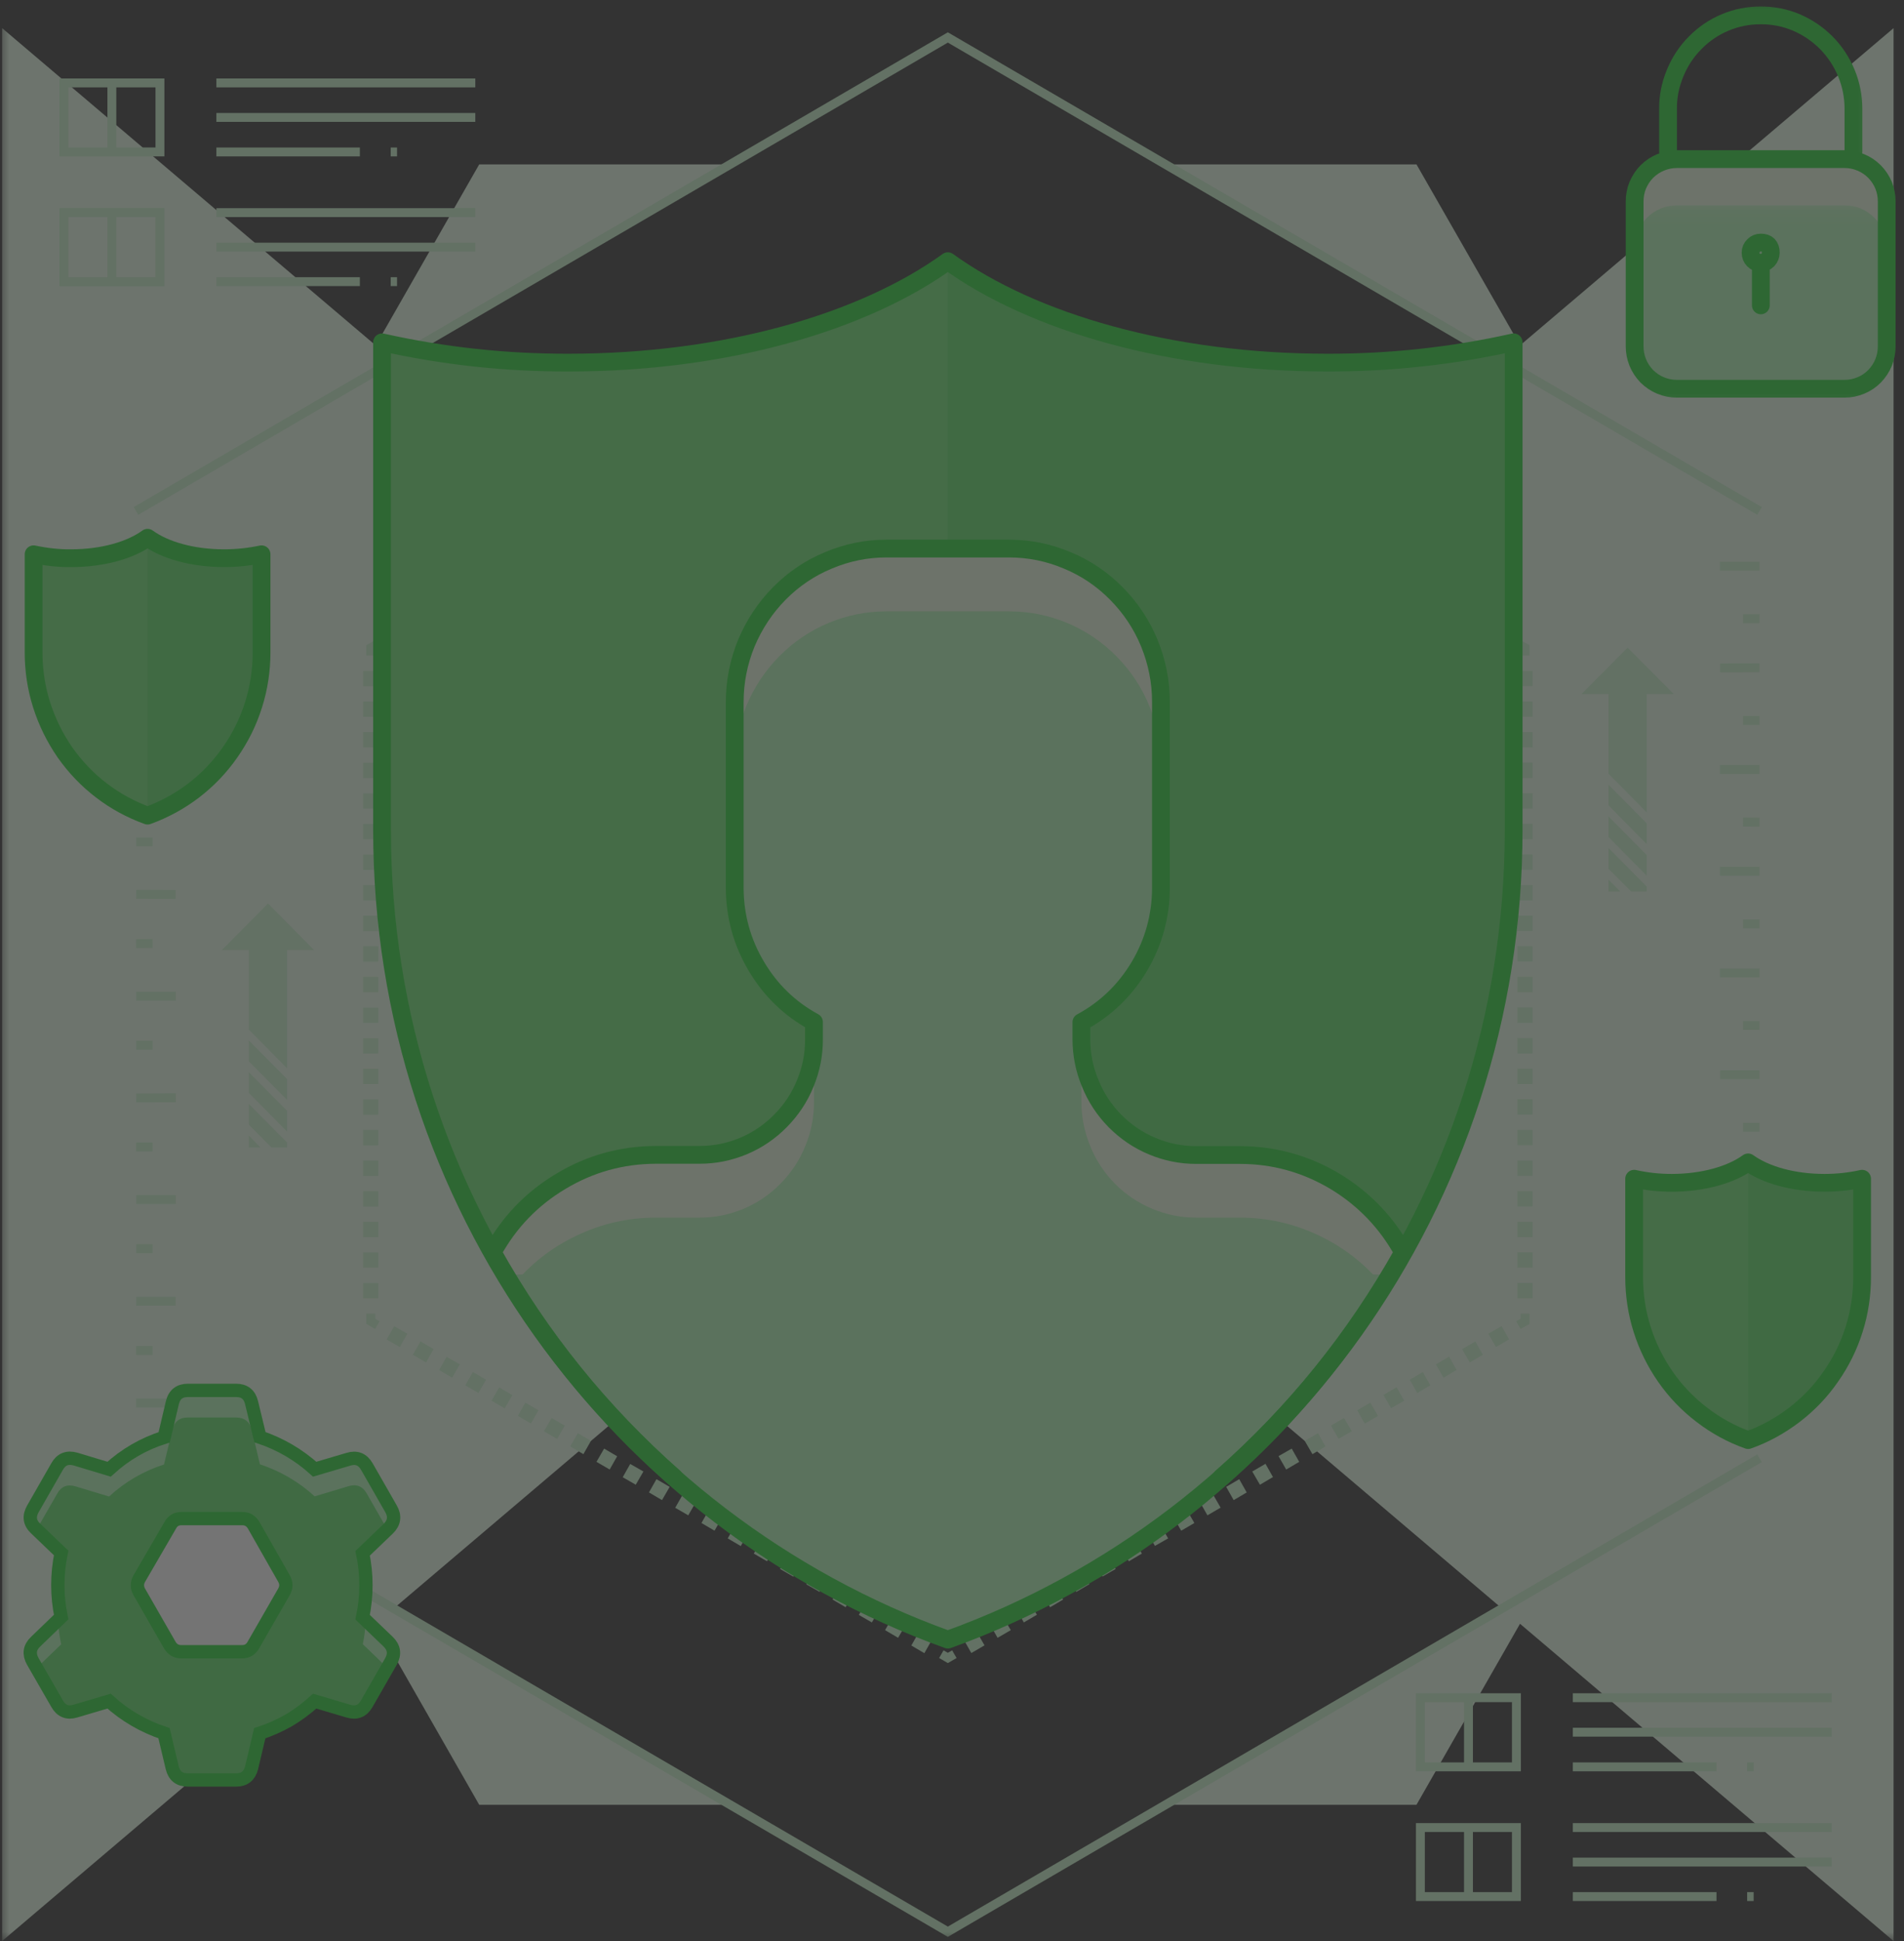 <svg width="104" height="106" viewBox="0 0 104 106" fill="none" xmlns="http://www.w3.org/2000/svg">
<rect x="0" y="0" width="104" height="106" fill="#333333" stroke="none"/>
<g opacity="0.32">
<mask id="mask0_8454_21871" style="mask-type:luminance" maskUnits="userSpaceOnUse" x="50" y="0" width="54" height="106">
<path d="M50.161 0H104V105.999H50.161V0Z" fill="white"/>
</mask>
<g mask="url(#mask0_8454_21871)">
<path d="M51.764 62.128V45.408L103.43 1.536V105.999L51.764 62.128Z" fill="#E9FFE9"/>
</g>
<mask id="mask1_8454_21871" style="mask-type:luminance" maskUnits="userSpaceOnUse" x="0" y="0" width="53" height="106">
<path d="M0 0H52.441V105.999H0V0Z" fill="white"/>
</mask>
<g mask="url(#mask1_8454_21871)">
<path d="M51.782 45.408V62.128L0.116 105.999V1.536L51.782 45.408Z" fill="#E9FFE9"/>
</g>
<path d="M39.892 8.976H26.176L19.318 20.971L39.892 8.976Z" fill="#E9FFE9"/>
<path d="M84.237 20.971L77.37 8.976H63.654L84.237 20.971Z" fill="#E9FFE9"/>
<path d="M63.654 98.56H77.37L84.237 86.556L63.654 98.56Z" fill="#E9FFE9"/>
<path d="M19.318 86.556L26.176 98.56H39.892L19.318 86.556Z" fill="#E9FFE9"/>
<mask id="mask2_8454_21871" style="mask-type:luminance" maskUnits="userSpaceOnUse" x="0" y="66" width="104" height="40">
<path d="M0 66.049H104V106H0V66.049Z" fill="white"/>
</mask>
<g mask="url(#mask2_8454_21871)">
<path d="M96.109 79.634L51.773 105.491L7.428 79.634" stroke="#C8F5CC" stroke-width="0.486" stroke-miterlimit="10"/>
</g>
<mask id="mask3_8454_21871" style="mask-type:luminance" maskUnits="userSpaceOnUse" x="0" y="0" width="104" height="41">
<path d="M0 0H104V40.898H0V0Z" fill="white"/>
</mask>
<g mask="url(#mask3_8454_21871)">
<path d="M7.428 27.902L51.773 2.045L96.109 27.902" stroke="#C8F5CC" stroke-width="0.486" stroke-miterlimit="10"/>
</g>
<path d="M83.302 71.738V72.158L82.936 72.364" stroke="#C8F5CC" stroke-width="0.486" stroke-miterlimit="10"/>
<path d="M82.429 73.141L81.716 73.561L81.298 72.837L82.019 72.418M80.995 73.981L80.282 74.4L79.864 73.677L80.585 73.257M79.561 74.811L78.848 75.231L78.43 74.507L79.151 74.088M78.127 75.651L77.414 76.07L77.005 75.347L77.717 74.927M76.702 76.49L75.981 76.901L75.571 76.178L76.283 75.758M75.268 77.321L74.547 77.741L74.137 77.017L74.849 76.597M73.834 78.16L73.113 78.571L72.703 77.848L73.415 77.437M72.4 78.991L71.688 79.411L71.269 78.687L71.99 78.268M70.966 79.831L70.254 80.25L69.835 79.518L70.556 79.107M69.532 80.661L68.82 81.081L68.401 80.358L69.123 79.938M68.098 81.501L67.386 81.921L66.976 81.197L67.689 80.777M66.673 82.332L65.952 82.751L65.542 82.028L66.255 81.608M65.239 83.171L64.518 83.591L64.108 82.867L64.821 82.448M63.806 84.011L63.084 84.421L62.674 83.698L63.387 83.278M62.371 84.841L61.659 85.261L61.24 84.538L61.962 84.118M60.938 85.681L60.225 86.092L59.806 85.368L60.528 84.957M59.504 86.511L58.791 86.931L58.373 86.208L59.094 85.788M58.07 87.351L57.357 87.771L56.939 87.038L57.66 86.628M56.636 88.182L55.923 88.601L55.514 87.878L56.226 87.458M55.211 89.021L54.489 89.441L54.08 88.718L54.792 88.298M53.777 89.852L53.055 90.272L52.646 89.548L53.358 89.128" fill="#C8F5CC"/>
<path d="M52.129 90.334L51.773 90.539L51.417 90.334" stroke="#C8F5CC" stroke-width="0.486" stroke-miterlimit="10"/>
<path d="M50.49 90.28L49.778 89.86L50.188 89.137L50.9 89.556M49.056 89.44L48.344 89.021L48.754 88.297L49.475 88.717M47.623 88.601L46.91 88.19L47.32 87.466L48.041 87.877M46.189 87.77L45.476 87.35L45.886 86.627L46.607 87.047M44.764 86.931L44.042 86.52L44.461 85.787L45.173 86.207M43.33 86.1L42.608 85.68L43.027 84.957L43.739 85.376M41.896 85.26L41.174 84.841L41.593 84.117L42.305 84.537M40.462 84.43L39.749 84.01L40.159 83.287L40.871 83.706M39.028 83.59L38.315 83.17L38.725 82.447L39.447 82.867M37.594 82.751L36.881 82.34L37.291 81.616L38.013 82.027M36.16 81.92L35.447 81.5L35.857 80.777L36.579 81.197M34.726 81.08L34.014 80.67L34.423 79.946L35.145 80.357M33.301 80.25L32.58 79.83L32.998 79.107L33.711 79.526M31.867 79.41L31.146 78.99L31.564 78.267L32.277 78.687M30.433 78.58L29.712 78.16L30.13 77.436L30.843 77.856M28.999 77.74L28.287 77.32L28.697 76.597L29.409 77.017M27.565 76.909L26.853 76.49L27.262 75.766L27.984 76.186M26.131 76.07L25.419 75.65L25.829 74.927L26.55 75.346M24.698 75.23L23.985 74.819L24.395 74.096L25.116 74.507M23.273 74.4L22.551 73.98L22.97 73.256L23.682 73.676M21.838 73.56L21.117 73.149L21.536 72.426L22.248 72.837" fill="#C8F5CC"/>
<path d="M20.609 72.364L20.253 72.158V71.738" stroke="#C8F5CC" stroke-width="0.486" stroke-miterlimit="10"/>
<path d="M19.835 70.899V70.068H20.663V70.899M19.835 69.228V68.398H20.663V69.228M19.835 67.558V66.719H20.663V67.558M19.835 65.888V65.048H20.663V65.888M19.835 64.218V63.378H20.663V64.218M19.835 62.548V61.708H20.663V62.548M19.835 60.877V60.038H20.663V60.877M19.835 59.198V58.368H20.663V59.198M19.835 57.528V56.697H20.663V57.528M19.835 55.858V55.027H20.663V55.858M19.835 54.188V53.348H20.663V54.188M19.835 52.517V51.678H20.663V52.517M19.835 50.847V50.008H20.663V50.847M19.835 49.177V48.337H20.663V49.177M19.835 47.507V46.667H20.663V47.507M19.835 45.828V44.997H20.663V45.828M19.835 44.158V43.327H20.663V44.158M19.835 42.487V41.657H20.663V42.487M19.835 40.817V39.978H20.663V40.817M19.835 39.147V38.307H20.663V39.147M19.835 37.477V36.637H20.663V37.477" fill="#C8F5CC"/>
<path d="M20.253 35.798V35.378L20.609 35.173" stroke="#C8F5CC" stroke-width="0.486" stroke-miterlimit="10"/>
<path d="M21.117 34.386L21.83 33.976L22.248 34.699L21.527 35.119M22.551 33.556L23.264 33.136L23.682 33.86L22.961 34.279M23.985 32.716L24.698 32.306L25.107 33.029L24.395 33.44M25.41 31.886L26.131 31.466L26.541 32.189L25.829 32.609M26.844 31.046L27.565 30.626L27.975 31.35L27.262 31.77M28.278 30.215L28.999 29.796L29.409 30.519L28.697 30.939M29.712 29.376L30.424 28.956L30.843 29.68L30.122 30.099M31.146 28.545L31.858 28.125L32.277 28.849L31.555 29.269M32.58 27.706L33.292 27.286L33.711 28.009L32.989 28.429M34.014 26.866L34.726 26.455L35.136 27.179L34.423 27.59M35.439 26.036L36.16 25.616L36.57 26.339L35.857 26.759M36.873 25.196L37.594 24.785L38.004 25.509L37.291 25.919M38.306 24.365L39.028 23.946L39.438 24.669L38.725 25.089M39.74 23.526L40.453 23.106L40.871 23.829L40.15 24.249M41.174 22.695L41.887 22.275L42.305 22.999L41.584 23.419M42.608 21.856L43.321 21.436L43.739 22.159L43.018 22.579M44.042 21.025L44.755 20.605L45.164 21.329L44.452 21.748M45.467 20.185L46.189 19.766L46.598 20.489L45.886 20.909M46.901 19.346L47.623 18.935L48.032 19.658L47.32 20.069M48.335 18.515L49.056 18.095L49.466 18.819L48.754 19.239M49.769 17.676L50.481 17.256L50.9 17.988L50.179 18.399" fill="#C8F5CC"/>
<path d="M51.417 17.203L51.773 16.997L52.129 17.203" stroke="#C8F5CC" stroke-width="0.486" stroke-miterlimit="10"/>
<path d="M53.055 17.256L53.768 17.676L53.358 18.399L52.637 17.979M54.489 18.095L55.202 18.515L54.792 19.239L54.071 18.819M55.914 18.926L56.636 19.346L56.217 20.069L55.505 19.649M57.348 19.766L58.07 20.185L57.651 20.909L56.939 20.489M58.782 20.596L59.504 21.016L59.085 21.739L58.373 21.329M60.216 21.436L60.929 21.856L60.519 22.579L59.806 22.159M61.65 22.275L62.363 22.686L61.953 23.41L61.231 22.999M63.084 23.106L63.797 23.526L63.387 24.249L62.665 23.829M64.518 23.946L65.23 24.365L64.821 25.089L64.099 24.669M65.943 24.776L66.664 25.196L66.246 25.919L65.533 25.5M67.377 25.616L68.098 26.036L67.68 26.759L66.967 26.339M68.811 26.446L69.532 26.866L69.114 27.59L68.401 27.17M70.245 27.286L70.957 27.706L70.547 28.429L69.835 28.009M71.679 28.125L72.391 28.536L71.981 29.26L71.26 28.849M73.113 28.956L73.825 29.376L73.415 30.099L72.694 29.68M74.546 29.796L75.259 30.207L74.849 30.93L74.128 30.519M75.972 30.626L76.693 31.046L76.274 31.77L75.562 31.35M77.406 31.466L78.127 31.886L77.708 32.609L76.996 32.189M78.839 32.297L79.561 32.716L79.142 33.44L78.43 33.02M80.273 33.136L80.986 33.556L80.576 34.279L79.864 33.86M81.707 33.976L82.42 34.386L82.01 35.11L81.289 34.699" fill="#C8F5CC"/>
<path d="M82.936 35.173L83.302 35.378V35.798" stroke="#C8F5CC" stroke-width="0.486" stroke-miterlimit="10"/>
<path d="M83.711 36.637V37.468H82.883V36.637M83.711 38.307V39.138H82.883V38.307M83.711 39.978V40.817H82.883V39.978M83.711 41.648V42.487H82.883V41.648M83.711 43.318V44.158H82.883V43.318M83.711 44.988V45.828H82.883V44.988M83.711 46.658V47.498H82.883V46.658M83.711 48.337V49.168H82.883V48.337M83.711 50.008V50.838H82.883V50.008M83.711 51.678V52.508H82.883V51.678M83.711 53.348V54.188H82.883V53.348M83.711 55.018V55.858H82.883V55.018M83.711 56.688V57.528H82.883V56.688M83.711 58.359V59.198H82.883V58.359M83.711 60.029V60.868H82.883V60.029M83.711 61.708V62.539H82.883V61.708M83.711 63.378V64.209H82.883V63.378M83.711 65.048V65.879H82.883V65.048M83.711 66.719V67.558H82.883V66.719M83.711 68.389V69.228H82.883V68.389M83.711 70.059V70.899H82.883V70.059" fill="#C8F5CC"/>
<path d="M96.109 30.921H93.945" stroke="#C8F5CC" stroke-width="0.486" stroke-miterlimit="10"/>
<path d="M96.109 33.788H95.209" stroke="#C8F5CC" stroke-width="0.486" stroke-miterlimit="10"/>
<mask id="mask4_8454_21871" style="mask-type:luminance" maskUnits="userSpaceOnUse" x="82" y="22" width="22" height="29">
<path d="M82.081 22.606H104V50.044H82.081V22.606Z" fill="white"/>
</mask>
<g mask="url(#mask4_8454_21871)">
<path d="M96.109 36.468L93.954 36.477" stroke="#C8F5CC" stroke-width="0.486" stroke-miterlimit="10"/>
</g>
<path d="M96.109 39.344H95.209" stroke="#C8F5CC" stroke-width="0.486" stroke-miterlimit="10"/>
<path d="M96.109 42.023H93.945" stroke="#C8F5CC" stroke-width="0.486" stroke-miterlimit="10"/>
<mask id="mask5_8454_21871" style="mask-type:luminance" maskUnits="userSpaceOnUse" x="82" y="31" width="22" height="26">
<path d="M82.081 31.752H104V56.903H82.081V31.752Z" fill="white"/>
</mask>
<g mask="url(#mask5_8454_21871)">
<path d="M96.109 44.899L95.209 44.89" stroke="#C8F5CC" stroke-width="0.486" stroke-miterlimit="10"/>
</g>
<path d="M96.109 47.579H93.945" stroke="#C8F5CC" stroke-width="0.486" stroke-miterlimit="10"/>
<path d="M96.109 50.454H95.209" stroke="#C8F5CC" stroke-width="0.486" stroke-miterlimit="10"/>
<path d="M96.109 53.134H93.945" stroke="#C8F5CC" stroke-width="0.486" stroke-miterlimit="10"/>
<path d="M96.109 56.001H95.209" stroke="#C8F5CC" stroke-width="0.486" stroke-miterlimit="10"/>
<path d="M96.109 58.69H93.954" stroke="#C8F5CC" stroke-width="0.486" stroke-miterlimit="10"/>
<path d="M96.109 61.557H95.209" stroke="#C8F5CC" stroke-width="0.486" stroke-miterlimit="10"/>
<path d="M7.428 76.615H9.601" stroke="#C8F5CC" stroke-width="0.486" stroke-miterlimit="10"/>
<path d="M7.428 73.748H8.336" stroke="#C8F5CC" stroke-width="0.486" stroke-miterlimit="10"/>
<path d="M7.437 71.059H9.592" stroke="#C8F5CC" stroke-width="0.486" stroke-miterlimit="10"/>
<path d="M7.437 68.192H8.336" stroke="#C8F5CC" stroke-width="0.486" stroke-miterlimit="10"/>
<path d="M7.437 65.504H9.601" stroke="#C8F5CC" stroke-width="0.486" stroke-miterlimit="10"/>
<path d="M7.428 62.637H8.336" stroke="#C8F5CC" stroke-width="0.486" stroke-miterlimit="10"/>
<path d="M7.437 59.958L9.601 59.949" stroke="#C8F5CC" stroke-width="0.486" stroke-miterlimit="10"/>
<path d="M7.437 57.081H8.336" stroke="#C8F5CC" stroke-width="0.486" stroke-miterlimit="10"/>
<path d="M7.437 54.402H9.601" stroke="#C8F5CC" stroke-width="0.486" stroke-miterlimit="10"/>
<path d="M7.428 51.535L8.336 51.526" stroke="#C8F5CC" stroke-width="0.486" stroke-miterlimit="10"/>
<path d="M7.437 48.838L9.592 48.847" stroke="#C8F5CC" stroke-width="0.486" stroke-miterlimit="10"/>
<path d="M7.437 45.98H8.336" stroke="#C8F5CC" stroke-width="0.486" stroke-miterlimit="10"/>
<path d="M72.489 19.802C63.948 19.802 56.404 17.613 51.773 14.264C47.142 17.605 39.607 19.802 31.066 19.802C27.628 19.811 24.225 19.445 20.868 18.694V45.319C20.868 65.719 33.773 83.055 51.773 89.539C69.764 83.055 82.678 65.728 82.678 45.319V18.694C79.32 19.445 75.927 19.811 72.489 19.802Z" fill="#5BE166"/>
<path d="M51.773 14.264C47.142 17.613 39.607 19.802 31.074 19.802C27.628 19.811 24.234 19.445 20.868 18.694V45.319C20.868 65.719 33.782 83.046 51.773 89.539V14.264Z" fill="#6AE570"/>
<path d="M66.727 80.67C70.726 77.151 74.03 73.051 76.639 68.389C75.74 66.754 74.493 65.459 72.908 64.504C71.314 63.557 69.586 63.075 67.733 63.075H65.337C64.509 63.075 63.707 62.914 62.941 62.592C62.167 62.271 61.49 61.806 60.902 61.217C60.314 60.618 59.86 59.931 59.548 59.154C59.227 58.386 59.067 57.573 59.067 56.733V55.822C60.403 55.099 61.454 54.081 62.238 52.768C63.013 51.455 63.405 50.035 63.413 48.507V38.334C63.413 37.227 63.2 36.155 62.781 35.128C62.362 34.101 61.757 33.199 60.982 32.413C60.207 31.627 59.308 31.019 58.292 30.6C57.277 30.171 56.217 29.956 55.113 29.956H48.424C47.329 29.956 46.269 30.171 45.253 30.6C44.238 31.019 43.339 31.627 42.564 32.413C41.789 33.199 41.192 34.11 40.764 35.128C40.346 36.155 40.132 37.227 40.132 38.334V48.507C40.141 50.035 40.533 51.455 41.308 52.759C42.083 54.072 43.134 55.09 44.461 55.813V56.724C44.47 57.564 44.309 58.377 43.989 59.154C43.677 59.931 43.223 60.61 42.635 61.208C42.056 61.797 41.379 62.262 40.613 62.583C39.838 62.905 39.046 63.066 38.217 63.066H35.813C33.96 63.075 32.241 63.548 30.647 64.504C29.053 65.451 27.806 66.746 26.906 68.389C29.516 73.051 32.82 77.142 36.819 80.67" fill="#E8FCDE"/>
<path d="M44.461 55.822V56.733C44.461 57.51 44.327 58.27 44.051 59.002C44.184 59.091 44.327 59.172 44.461 59.252V60.163C44.469 60.994 44.309 61.806 43.989 62.583C43.677 63.361 43.223 64.039 42.635 64.638C42.056 65.227 41.379 65.692 40.613 66.013C39.838 66.335 39.046 66.495 38.217 66.495H35.812C34.298 66.495 32.856 66.826 31.493 67.478C30.121 68.13 28.955 69.041 27.993 70.229C30.424 74.15 33.363 77.624 36.81 80.67H66.727C70.182 77.624 73.121 74.15 75.553 70.229C74.591 69.05 73.424 68.13 72.053 67.478C70.69 66.826 69.247 66.495 67.733 66.495H65.337C64.509 66.495 63.707 66.335 62.941 66.013C62.166 65.692 61.49 65.236 60.902 64.647C60.314 64.048 59.86 63.361 59.548 62.583C59.227 61.806 59.067 61.002 59.067 60.163V59.252C59.21 59.172 59.352 59.091 59.486 59.002C59.21 58.27 59.067 57.519 59.067 56.733V55.822C60.403 55.099 61.454 54.081 62.238 52.768C63.013 51.464 63.404 50.044 63.413 48.507V41.764C63.413 40.657 63.2 39.585 62.781 38.558C62.362 37.531 61.757 36.628 60.982 35.842C60.207 35.056 59.308 34.449 58.292 34.02C57.277 33.601 56.217 33.386 55.113 33.386H48.424C47.328 33.386 46.269 33.601 45.253 34.02C44.238 34.449 43.338 35.056 42.564 35.842C41.789 36.628 41.192 37.531 40.764 38.558C40.346 39.585 40.132 40.657 40.132 41.764V48.507C40.141 50.035 40.533 51.455 41.308 52.759C42.083 54.072 43.134 55.09 44.461 55.822Z" fill="#AFF9B6"/>
<path d="M27.574 69.604C30.362 74.231 33.827 78.259 37.977 81.671C42.127 85.091 46.732 87.717 51.773 89.539C56.814 87.717 61.419 85.1 65.569 81.679C69.719 78.259 73.184 74.231 75.963 69.604H27.574Z" fill="#AFF9B6"/>
<path d="M72.489 19.802C63.948 19.802 56.404 17.613 51.773 14.264C47.142 17.605 39.607 19.802 31.066 19.802C27.628 19.811 24.225 19.444 20.868 18.694V45.319C20.868 65.719 33.773 83.055 51.773 89.539C69.764 83.055 82.678 65.728 82.678 45.319V18.694C79.32 19.444 75.927 19.811 72.489 19.802Z" stroke="#24D733" stroke-width="0.971" stroke-linecap="round" stroke-linejoin="round"/>
<path d="M66.727 80.67C70.726 77.151 74.03 73.051 76.639 68.389C75.74 66.754 74.493 65.459 72.908 64.504C71.314 63.557 69.586 63.075 67.733 63.075H65.337C64.509 63.075 63.707 62.914 62.941 62.592C62.167 62.271 61.49 61.806 60.902 61.217C60.314 60.618 59.86 59.931 59.548 59.154C59.227 58.386 59.067 57.573 59.067 56.733V55.822C60.403 55.099 61.454 54.081 62.238 52.768C63.013 51.455 63.405 50.035 63.413 48.507V38.334C63.413 37.227 63.2 36.155 62.781 35.128C62.362 34.101 61.757 33.199 60.982 32.413C60.207 31.627 59.308 31.019 58.292 30.6C57.277 30.171 56.217 29.956 55.113 29.956H48.424C47.329 29.956 46.269 30.171 45.253 30.6C44.238 31.019 43.339 31.627 42.564 32.413C41.789 33.199 41.192 34.11 40.764 35.128C40.346 36.155 40.132 37.227 40.132 38.334V48.507C40.141 50.035 40.533 51.455 41.308 52.759C42.083 54.072 43.134 55.09 44.461 55.813V56.724C44.47 57.564 44.309 58.377 43.989 59.154C43.677 59.931 43.223 60.61 42.635 61.208C42.056 61.797 41.379 62.262 40.613 62.583C39.838 62.905 39.046 63.066 38.217 63.066H35.813C33.96 63.075 32.241 63.548 30.647 64.504C29.053 65.451 27.806 66.746 26.906 68.389C29.516 73.051 32.82 77.142 36.819 80.67" stroke="#24D733" stroke-width="0.971" stroke-linecap="round" stroke-linejoin="round"/>
<path d="M12.237 30.483C10.509 30.483 8.995 30.046 8.06 29.367C7.125 30.046 5.611 30.483 3.883 30.483C3.197 30.492 2.512 30.412 1.835 30.269V35.628C1.835 36.601 1.977 37.557 2.271 38.486C2.565 39.415 2.992 40.281 3.545 41.085C4.106 41.88 4.765 42.576 5.54 43.166C6.306 43.755 7.152 44.211 8.06 44.541C8.969 44.211 9.806 43.755 10.581 43.166C11.347 42.576 12.015 41.88 12.567 41.085C13.128 40.281 13.556 39.424 13.849 38.486C14.143 37.557 14.286 36.601 14.286 35.628V30.269C13.609 30.412 12.923 30.483 12.237 30.483Z" fill="#5BE166"/>
<path d="M8.06 29.367C7.125 30.046 5.611 30.483 3.892 30.483C3.197 30.492 2.512 30.412 1.835 30.269V35.628C1.835 36.601 1.977 37.557 2.271 38.486C2.565 39.415 2.992 40.281 3.545 41.085C4.106 41.88 4.774 42.576 5.54 43.166C6.306 43.755 7.152 44.211 8.06 44.541V29.367Z" fill="#6AE570"/>
<path d="M12.237 30.483C10.509 30.483 8.995 30.046 8.06 29.367C7.125 30.046 5.611 30.483 3.883 30.483C3.197 30.492 2.512 30.412 1.835 30.269V35.628C1.835 36.601 1.977 37.557 2.271 38.486C2.565 39.415 2.992 40.281 3.545 41.085C4.106 41.88 4.765 42.576 5.54 43.166C6.306 43.755 7.152 44.211 8.06 44.541C8.969 44.211 9.806 43.755 10.581 43.166C11.347 42.576 12.015 41.88 12.567 41.085C13.128 40.281 13.556 39.424 13.849 38.486C14.143 37.557 14.286 36.601 14.286 35.628V30.269C13.609 30.412 12.923 30.483 12.237 30.483Z" stroke="#24D733" stroke-width="0.971" stroke-linecap="round" stroke-linejoin="round"/>
<path d="M99.653 64.593C97.935 64.593 96.421 64.155 95.485 63.477C94.55 64.155 93.027 64.593 91.308 64.593C90.623 64.593 89.937 64.522 89.26 64.37V69.738C89.26 70.711 89.402 71.667 89.696 72.596C89.99 73.525 90.418 74.391 90.97 75.186C91.531 75.99 92.19 76.677 92.965 77.267C93.731 77.856 94.577 78.321 95.485 78.642C96.394 78.321 97.231 77.856 98.006 77.267C98.772 76.677 99.44 75.99 99.992 75.186C100.553 74.391 100.981 73.525 101.275 72.596C101.568 71.667 101.711 70.711 101.711 69.738V64.37C101.034 64.522 100.348 64.593 99.653 64.593Z" fill="#5BE166"/>
<path d="M95.485 63.477C94.55 64.155 93.027 64.593 91.308 64.593C90.623 64.593 89.937 64.522 89.26 64.37V69.738C89.26 70.711 89.402 71.667 89.696 72.596C89.99 73.525 90.418 74.391 90.97 75.186C91.531 75.99 92.19 76.677 92.965 77.267C93.731 77.856 94.577 78.321 95.485 78.642V63.477Z" fill="#6AE570"/>
<path d="M99.653 64.593C97.935 64.593 96.421 64.155 95.485 63.477C94.55 64.155 93.027 64.593 91.308 64.593C90.623 64.593 89.937 64.522 89.26 64.37V69.738C89.26 70.711 89.402 71.667 89.696 72.596C89.99 73.525 90.418 74.391 90.97 75.186C91.531 75.99 92.19 76.677 92.965 77.267C93.731 77.856 94.577 78.321 95.485 78.642C96.394 78.321 97.231 77.856 98.006 77.267C98.772 76.677 99.44 75.99 99.992 75.186C100.553 74.391 100.981 73.525 101.275 72.596C101.568 71.667 101.711 70.711 101.711 69.738V64.37C101.034 64.522 100.348 64.593 99.653 64.593Z" stroke="#24D733" stroke-width="0.971" stroke-linecap="round" stroke-linejoin="round"/>
<path d="M12.896 97.203H10.251C9.797 97.203 9.512 96.979 9.405 96.524L8.96 94.648C7.838 94.273 6.84 93.693 5.958 92.898L4.115 93.442C3.678 93.576 3.34 93.433 3.117 93.032L1.79 90.727C1.567 90.325 1.612 89.968 1.95 89.647L3.34 88.307C3.099 87.146 3.099 85.976 3.34 84.806L1.95 83.475C1.612 83.162 1.567 82.796 1.799 82.394L3.117 80.09C3.34 79.688 3.678 79.554 4.124 79.679L5.958 80.233C6.84 79.429 7.838 78.848 8.969 78.491L9.414 76.606C9.521 76.151 9.806 75.928 10.269 75.928H12.896C13.351 75.928 13.636 76.151 13.742 76.606L14.197 78.482C15.31 78.857 16.308 79.438 17.189 80.233L19.033 79.688C19.469 79.554 19.808 79.688 20.039 80.09L21.358 82.394C21.589 82.796 21.536 83.162 21.206 83.484L19.808 84.823C20.048 85.985 20.048 87.146 19.808 88.316L21.197 89.647C21.527 89.968 21.58 90.325 21.358 90.727L20.03 93.041C19.799 93.442 19.469 93.576 19.024 93.442L17.189 92.898C16.753 93.291 16.29 93.639 15.782 93.943C15.274 94.228 14.749 94.47 14.188 94.648L13.742 96.533C13.627 96.979 13.351 97.203 12.896 97.203Z" fill="#AFF9B6"/>
<path d="M3.117 93.031C3.34 93.433 3.678 93.576 4.115 93.451L5.958 92.897C6.84 93.692 7.847 94.272 8.969 94.639L9.414 96.514C9.521 96.97 9.806 97.193 10.269 97.193H12.896C13.351 97.193 13.636 96.97 13.752 96.514L14.197 94.639C14.749 94.46 15.283 94.219 15.791 93.924C16.299 93.62 16.762 93.272 17.198 92.879L19.033 93.433C19.469 93.558 19.808 93.424 20.039 93.022L21.153 91.075L19.817 89.789C19.906 89.351 19.959 88.905 19.986 88.458L19.817 88.297C19.879 87.967 19.933 87.645 19.959 87.315C19.933 86.975 19.879 86.636 19.817 86.296L19.986 86.136C19.959 85.689 19.906 85.243 19.817 84.805L21.153 83.519L20.039 81.572C19.808 81.161 19.469 81.027 19.033 81.161L17.189 81.715C16.317 80.92 15.319 80.339 14.197 79.964L13.752 78.079C13.636 77.633 13.351 77.41 12.896 77.41H10.251C9.797 77.41 9.512 77.642 9.405 78.097L8.96 79.973C7.829 80.339 6.831 80.92 5.958 81.724L4.124 81.17C3.678 81.036 3.34 81.17 3.117 81.581L2.004 83.519L3.34 84.805C3.251 85.243 3.188 85.689 3.171 86.136L3.34 86.296C3.269 86.627 3.224 86.957 3.188 87.288C3.224 87.627 3.269 87.967 3.34 88.297L3.171 88.467C3.188 88.913 3.251 89.36 3.34 89.798L2.004 91.084L3.117 93.031Z" fill="#5BE166"/>
<path d="M13.858 83.295L15.515 86.207C15.649 86.448 15.649 86.68 15.515 86.922L13.841 89.833C13.707 90.074 13.502 90.2 13.226 90.2H9.895C9.619 90.2 9.414 90.074 9.271 89.833L7.606 86.93C7.472 86.689 7.472 86.448 7.606 86.207L9.298 83.295C9.432 83.045 9.637 82.929 9.913 82.929H13.235C13.511 82.929 13.716 83.054 13.858 83.295Z" fill="white"/>
<mask id="mask6_8454_21871" style="mask-type:luminance" maskUnits="userSpaceOnUse" x="0" y="56" width="42" height="50">
<path d="M0 56.903H41.041V106H0V56.903Z" fill="white"/>
</mask>
<g mask="url(#mask6_8454_21871)">
<path d="M12.896 97.203H10.251C9.797 97.203 9.512 96.979 9.405 96.524L8.96 94.648C7.838 94.273 6.84 93.693 5.958 92.898L4.115 93.442C3.678 93.576 3.34 93.433 3.117 93.032L1.79 90.727C1.568 90.325 1.612 89.968 1.95 89.647L3.34 88.307C3.099 87.146 3.099 85.976 3.34 84.806L1.95 83.475C1.612 83.162 1.568 82.796 1.799 82.394L3.117 80.09C3.34 79.688 3.678 79.554 4.124 79.679L5.958 80.233C6.84 79.429 7.838 78.848 8.969 78.491L9.414 76.606C9.521 76.151 9.806 75.928 10.269 75.928H12.896C13.351 75.928 13.636 76.151 13.743 76.606L14.197 78.482C15.31 78.857 16.308 79.438 17.189 80.233L19.033 79.688C19.469 79.554 19.808 79.688 20.039 80.09L21.358 82.394C21.589 82.796 21.536 83.162 21.206 83.484L19.808 84.823C20.048 85.985 20.048 87.146 19.808 88.316L21.197 89.647C21.527 89.968 21.58 90.325 21.358 90.727L20.03 93.041C19.799 93.442 19.469 93.576 19.024 93.442L17.189 92.898C16.753 93.291 16.29 93.639 15.782 93.943C15.274 94.228 14.749 94.47 14.188 94.648L13.743 96.533C13.627 96.979 13.351 97.203 12.896 97.203Z" stroke="#24D733" stroke-width="0.728" stroke-miterlimit="10" stroke-linecap="round"/>
</g>
<mask id="mask7_8454_21871" style="mask-type:luminance" maskUnits="userSpaceOnUse" x="0" y="63" width="35" height="43">
<path d="M0 63.763H34.2V106H0V63.763Z" fill="white"/>
</mask>
<g mask="url(#mask7_8454_21871)">
<path d="M13.858 83.296L15.515 86.208C15.649 86.449 15.649 86.681 15.515 86.922L13.841 89.834C13.707 90.075 13.502 90.2 13.226 90.2H9.895C9.619 90.2 9.414 90.075 9.272 89.834L7.606 86.931C7.472 86.69 7.472 86.449 7.606 86.208L9.298 83.296C9.432 83.046 9.637 82.93 9.913 82.93H13.235C13.511 82.93 13.716 83.055 13.858 83.296Z" stroke="#24D733" stroke-width="0.728" stroke-miterlimit="10" stroke-linecap="round"/>
</g>
<path d="M15.684 62.664H14.829L13.591 61.413V60.288L15.684 62.396V62.664Z" fill="#C8F5CC"/>
<path d="M14.232 62.664H13.591V62.012L14.232 62.664Z" fill="#C8F5CC"/>
<path d="M15.684 61.797L13.591 59.681V58.555L15.684 60.663V61.797Z" fill="#C8F5CC"/>
<path d="M15.684 58.341L13.591 56.224V51.883H12.121L14.642 49.338L17.154 51.883H15.684V58.341Z" fill="#C8F5CC"/>
<path d="M15.684 60.065L13.591 57.957V56.823L15.684 58.931V60.065Z" fill="#C8F5CC"/>
<path d="M89.946 48.686H89.1L87.862 47.444V46.31L89.946 48.418V48.686Z" fill="#C8F5CC"/>
<path d="M88.503 48.686H87.862V48.042L88.503 48.686Z" fill="#C8F5CC"/>
<path d="M89.946 47.82L87.862 45.712V44.586L89.946 46.694V47.82Z" fill="#C8F5CC"/>
<path d="M89.946 44.363L87.862 42.255V37.905H86.383L88.904 35.369L91.424 37.905H89.946V44.363Z" fill="#C8F5CC"/>
<path d="M89.946 46.096L87.862 43.979V42.854L89.946 44.962V46.096Z" fill="#C8F5CC"/>
<mask id="mask8_8454_21871" style="mask-type:luminance" maskUnits="userSpaceOnUse" x="88" y="6" width="16" height="17">
<path d="M88.921 6.601H104V22.606H88.921V6.601Z" fill="white"/>
</mask>
<g mask="url(#mask8_8454_21871)">
<path d="M103.056 18.908C103.056 19.212 103.002 19.506 102.887 19.792C102.771 20.078 102.602 20.328 102.388 20.552C102.174 20.766 101.925 20.936 101.64 21.052C101.355 21.168 101.07 21.23 100.758 21.23H91.584C91.282 21.23 90.988 21.168 90.703 21.052C90.418 20.936 90.177 20.766 89.955 20.552C89.741 20.328 89.572 20.078 89.456 19.792C89.34 19.506 89.287 19.212 89.287 18.908V11.004C89.287 10.7 89.34 10.405 89.456 10.12C89.581 9.834 89.741 9.584 89.955 9.369C90.177 9.146 90.427 8.985 90.703 8.869C90.988 8.753 91.282 8.69 91.584 8.69H100.767C101.07 8.69 101.364 8.753 101.64 8.869C101.925 8.985 102.174 9.155 102.388 9.369C102.602 9.584 102.771 9.843 102.887 10.12C103.002 10.405 103.056 10.7 103.056 11.004V18.908Z" fill="#E8FCDE"/>
</g>
<mask id="mask9_8454_21871" style="mask-type:luminance" maskUnits="userSpaceOnUse" x="88" y="11" width="16" height="12">
<path d="M88.921 11.173H104V22.606H88.921V11.173Z" fill="white"/>
</mask>
<g mask="url(#mask9_8454_21871)">
<path d="M100.767 11.218H91.584C91.282 11.218 90.988 11.271 90.712 11.387C90.427 11.504 90.177 11.673 89.963 11.888C89.75 12.102 89.581 12.352 89.465 12.629C89.349 12.915 89.287 13.21 89.287 13.513V18.908C89.287 19.212 89.34 19.506 89.456 19.792C89.572 20.078 89.741 20.328 89.955 20.551C90.177 20.766 90.418 20.935 90.703 21.051C90.988 21.168 91.282 21.23 91.584 21.23H100.767C101.07 21.23 101.364 21.168 101.649 21.051C101.925 20.935 102.174 20.766 102.388 20.542C102.602 20.328 102.771 20.078 102.887 19.792C103.002 19.506 103.056 19.212 103.056 18.908V13.513C103.056 13.21 102.994 12.915 102.878 12.638C102.762 12.352 102.593 12.102 102.379 11.888C102.165 11.673 101.916 11.504 101.64 11.387C101.364 11.271 101.07 11.218 100.767 11.218Z" fill="#AFF9B6"/>
</g>
<path d="M96.723 13.799C96.723 13.951 96.67 14.085 96.563 14.201C96.456 14.309 96.323 14.362 96.171 14.362C96.02 14.362 95.886 14.309 95.779 14.201C95.672 14.094 95.619 13.96 95.619 13.799C95.619 13.648 95.672 13.514 95.788 13.406C95.895 13.299 96.02 13.246 96.18 13.246C96.536 13.246 96.723 13.433 96.723 13.799Z" fill="#AFF9B6"/>
<mask id="mask10_8454_21871" style="mask-type:luminance" maskUnits="userSpaceOnUse" x="86" y="6" width="18" height="17">
<path d="M86.641 6.601H104V22.606H86.641V6.601Z" fill="white"/>
</mask>
<g mask="url(#mask10_8454_21871)">
<path d="M103.056 18.908C103.056 19.212 103.002 19.506 102.887 19.792C102.771 20.078 102.602 20.328 102.388 20.552C102.174 20.766 101.925 20.936 101.64 21.052C101.355 21.168 101.07 21.23 100.758 21.23H91.584C91.281 21.23 90.988 21.168 90.703 21.052C90.418 20.936 90.177 20.766 89.954 20.552C89.741 20.328 89.572 20.078 89.456 19.792C89.34 19.506 89.287 19.212 89.287 18.908V11.004C89.287 10.7 89.34 10.405 89.456 10.12C89.58 9.834 89.741 9.584 89.954 9.369C90.177 9.146 90.427 8.985 90.703 8.869C90.988 8.753 91.281 8.69 91.584 8.69H100.767C101.07 8.69 101.364 8.753 101.64 8.869C101.925 8.985 102.174 9.155 102.388 9.369C102.602 9.584 102.771 9.843 102.887 10.12C103.002 10.405 103.056 10.7 103.056 11.004V18.908Z" stroke="#24D733" stroke-width="0.971" stroke-linecap="round" stroke-linejoin="round"/>
</g>
<path d="M96.723 13.799C96.723 13.951 96.67 14.085 96.563 14.201C96.456 14.309 96.323 14.362 96.171 14.362C96.02 14.362 95.886 14.309 95.779 14.201C95.672 14.094 95.619 13.96 95.619 13.799C95.619 13.648 95.672 13.514 95.788 13.406C95.895 13.299 96.02 13.246 96.18 13.246C96.536 13.246 96.723 13.433 96.723 13.799Z" stroke="#24D733" stroke-width="0.971" stroke-linecap="round" stroke-linejoin="round"/>
<path d="M96.18 16.676V14.354" stroke="#24D733" stroke-width="0.971" stroke-linecap="round" stroke-linejoin="round"/>
<mask id="mask11_8454_21871" style="mask-type:luminance" maskUnits="userSpaceOnUse" x="88" y="0" width="15" height="12">
<path d="M88.921 0H102.602V11.173H88.921V0Z" fill="white"/>
</mask>
<g mask="url(#mask11_8454_21871)">
<path d="M91.112 8.288V5.957C91.103 5.278 91.237 4.626 91.495 4.001C91.754 3.367 92.119 2.813 92.591 2.34C93.063 1.858 93.615 1.482 94.239 1.223C94.853 0.964 95.503 0.839 96.18 0.839C96.848 0.839 97.498 0.964 98.113 1.223C98.736 1.491 99.279 1.858 99.76 2.34C100.233 2.822 100.598 3.376 100.856 4.001C101.114 4.626 101.239 5.278 101.239 5.957V8.288" stroke="#24D733" stroke-width="0.971" stroke-linecap="round" stroke-linejoin="round"/>
</g>
<path d="M77.584 92.71H82.829V96.487H77.584V92.71Z" stroke="#C8F5CC" stroke-width="0.486" stroke-miterlimit="10"/>
<path d="M85.911 92.71H100.054" stroke="#C8F5CC" stroke-width="0.486" stroke-miterlimit="10"/>
<path d="M85.911 94.594H100.054" stroke="#C8F5CC" stroke-width="0.486" stroke-miterlimit="10"/>
<path d="M85.911 96.487H93.758" stroke="#C8F5CC" stroke-width="0.486" stroke-miterlimit="10"/>
<path d="M95.432 96.487H95.788" stroke="#C8F5CC" stroke-width="0.486" stroke-miterlimit="10"/>
<path d="M80.211 92.71V96.487" stroke="#C8F5CC" stroke-width="0.486" stroke-miterlimit="10"/>
<path d="M77.584 99.801H82.829V103.57H77.584V99.801Z" stroke="#C8F5CC" stroke-width="0.486" stroke-miterlimit="10"/>
<path d="M85.911 99.801H100.054" stroke="#C8F5CC" stroke-width="0.486" stroke-miterlimit="10"/>
<path d="M85.911 101.686H100.054" stroke="#C8F5CC" stroke-width="0.486" stroke-miterlimit="10"/>
<path d="M85.911 103.57H93.758" stroke="#C8F5CC" stroke-width="0.486" stroke-miterlimit="10"/>
<path d="M95.432 103.57H95.788" stroke="#C8F5CC" stroke-width="0.486" stroke-miterlimit="10"/>
<path d="M80.211 99.801V103.57" stroke="#C8F5CC" stroke-width="0.486" stroke-miterlimit="10"/>
<path d="M3.491 4.528H8.737V8.297H3.491V4.528Z" stroke="#C8F5CC" stroke-width="0.486" stroke-miterlimit="10"/>
<path d="M11.819 4.528H25.962" stroke="#C8F5CC" stroke-width="0.486" stroke-miterlimit="10"/>
<path d="M11.819 6.413H25.962" stroke="#C8F5CC" stroke-width="0.486" stroke-miterlimit="10"/>
<path d="M11.819 8.298H19.657" stroke="#C8F5CC" stroke-width="0.486" stroke-miterlimit="10"/>
<path d="M21.34 8.298H21.687" stroke="#C8F5CC" stroke-width="0.486" stroke-miterlimit="10"/>
<path d="M6.11 4.528V8.297" stroke="#C8F5CC" stroke-width="0.486" stroke-miterlimit="10"/>
<path d="M3.491 11.611H8.737V15.389H3.491V11.611Z" stroke="#C8F5CC" stroke-width="0.486" stroke-miterlimit="10"/>
<path d="M11.819 11.611H25.962" stroke="#C8F5CC" stroke-width="0.486" stroke-miterlimit="10"/>
<path d="M11.819 13.496H25.962" stroke="#C8F5CC" stroke-width="0.486" stroke-miterlimit="10"/>
<path d="M11.819 15.38H19.657" stroke="#C8F5CC" stroke-width="0.486" stroke-miterlimit="10"/>
<path d="M21.34 15.38H21.687" stroke="#C8F5CC" stroke-width="0.486" stroke-miterlimit="10"/>
<path d="M6.11 11.611V15.38" stroke="#C8F5CC" stroke-width="0.486" stroke-miterlimit="10"/>
</g>
</svg>
